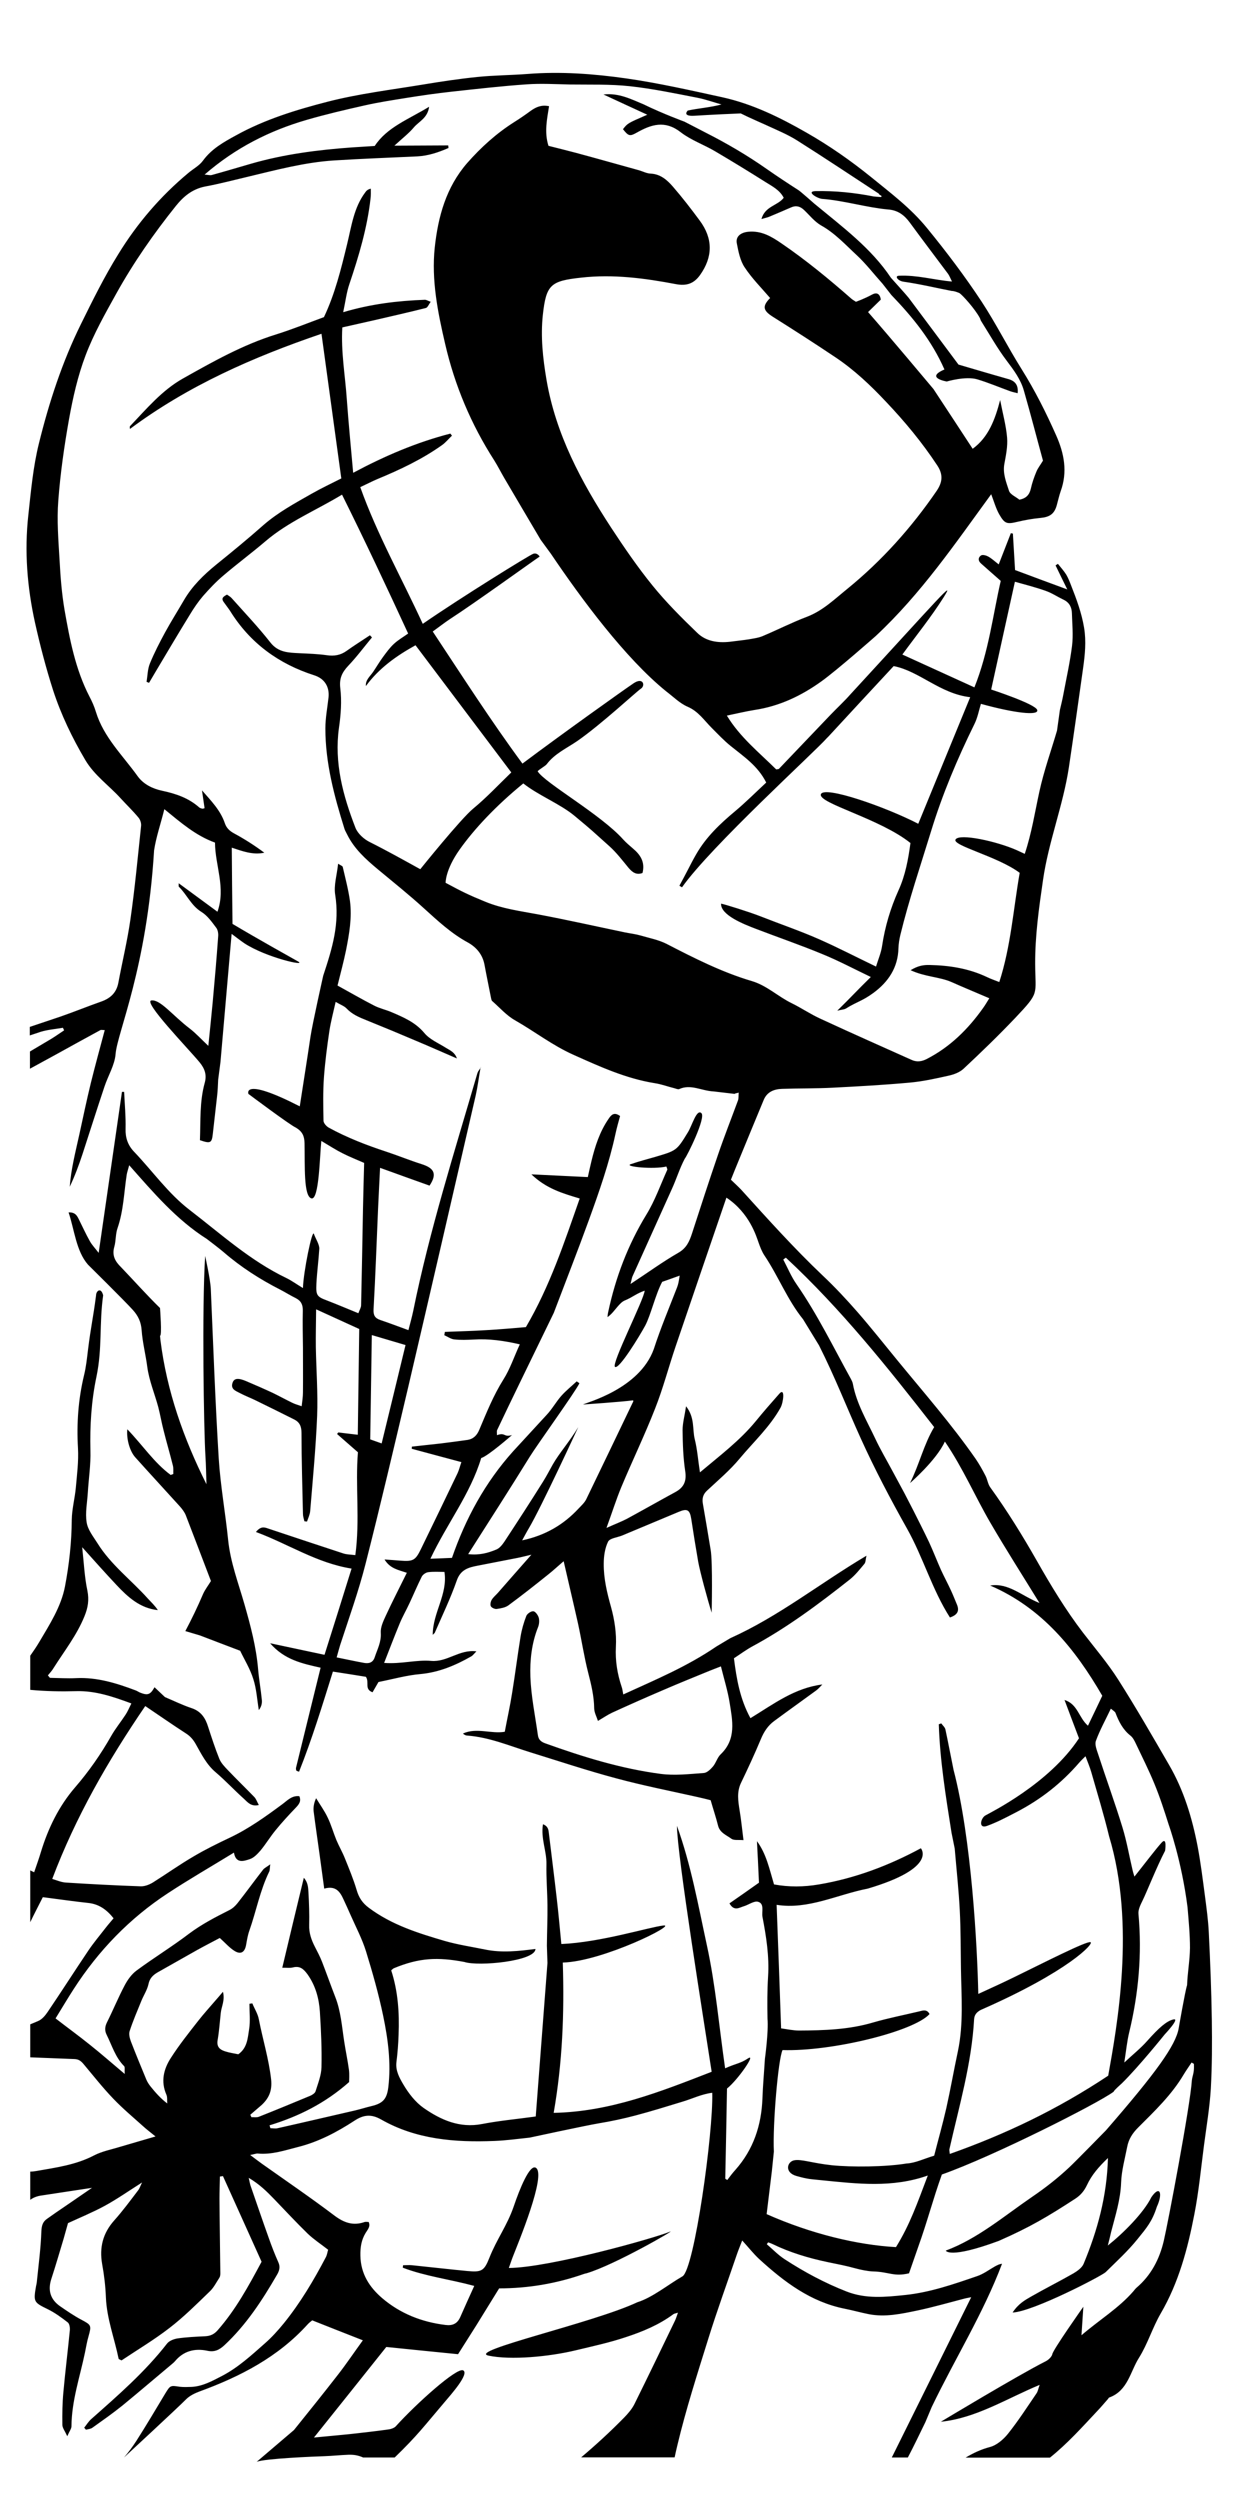 <?xml version="1.0" encoding="utf-8"?>
<!-- Generator: Adobe Illustrator 22.1.0, SVG Export Plug-In . SVG Version: 6.00 Build 0)  -->
<svg version="1.1" id="Layer_1" xmlns="http://www.w3.org/2000/svg" xmlns:xlink="http://www.w3.org/1999/xlink" x="0px" y="0px"
	 viewBox="0 0 864 1728" style="enable-background:new 0 0 864 1728;" xml:space="preserve">
<g>
	<path d="M332.3,737.6c0,0.2-0.1,0.3-0.1,0.5c0.1-0.1,0.2-0.3,0.3-0.4L332.3,737.6z"/>
	<path d="M654.4,263.7c0,0,13.1-3.9,21.1-1.5c7.7,2.3,15.2,5.5,22.7,8.2c1.6,0.6,3.4,0.9,5.2,1.4c0.6-5.7-1.8-8.5-6.5-9.8
		c-11.7-3.3-23.4-6.8-34.4-10c-11.5-15.5-23-30.8-34.4-46.1c-1.1-1.5-12.3-13.9-12.3-13.9c-13.6-20.4-33.3-35-52.9-51.2
		c0,0-9.6-8.5-10.9-9.3c-7.5-4.8-14.9-9.7-22.2-14.8c-13.4-9.4-27.6-17.7-42.2-25.1c-4.5-2.3-9.1-4.7-14.5-7.5c0,0-14.8-5.4-28.3-12
		c-8.5-3.5-17-8-27.7-6.8c10.4,4.8,20,9.3,30.3,14c-13.6,5.9-13.6,5.9-16.8,10c3.7,4.7,4.7,5.1,9.3,2.5c10.2-5.8,19.7-8.9,30.6-0.4
		c7.1,5.5,16.1,8.6,24,13.3c11.7,6.9,23.3,14,34.7,21.2c4.6,2.9,9.7,5.4,12.5,10.8c-4.1,5.5-12.9,5.7-15.4,14.7
		c2.7-0.8,4.4-1.1,5.9-1.8c4.8-2,9.7-4.1,14.5-6.2c3.5-1.6,6.4-0.8,9.1,1.8c3.8,3.6,7.2,8,11.7,10.6c9.7,5.4,17,13.5,24.9,20.8
		c6.2,5.8,11.4,12.6,17.6,19.5l6.1,7.8c14.9,15.5,27.9,31.5,36.7,51.5C639.1,261.2,654.4,263.7,654.4,263.7z M290.5,600.8
		c-11.6-6.4-23.2-12.9-35-18.8c-4-2-8.2-5.8-9.8-9.8c-8.6-22.2-14.8-44.9-11.4-69.2c1.3-9,2-18.4,0.9-27.4
		c-0.8-6.8,1.3-10.9,5.5-15.4c5.9-6.2,11-13.1,16.4-19.6c-0.5-0.5-0.9-1-1.4-1.5c-5.4,3.6-11,7.1-16.3,10.9
		c-4.1,2.9-8.4,3.6-13.4,2.9c-6.3-0.9-12.6-1.1-19-1.4c-7.5-0.4-14.6-0.4-20.1-7.4c-8.4-10.7-17.8-20.6-26.8-30.7
		c-0.9-1-2.2-1.7-3.2-2.4c-2.2,1.2-4.3,2.3-2.3,5.1c1.4,2,3,4,4.4,6.1c13.8,22.3,33.6,36.7,58.3,44.6c6.9,2.2,10.5,7.8,9.8,15.1
		c-0.8,7.2-2.2,14.4-2.2,21.6c0,23.9,6.1,46.7,13.2,69.4c0.4,1.3,1.2,2.5,1.8,3.8c4.9,10,12.9,17.2,21.3,24.2
		c10.7,8.9,21.6,17.6,31.9,27c9.5,8.6,18.8,17.3,30.2,23.5c6,3.3,10.3,8.4,11.6,15.5c1.4,7.6,3,15.2,4.5,22.9
		c0.2,0.8,0.3,1.8,0.9,2.2c5.2,4.6,9.9,10,15.8,13.3c13.5,7.7,25.8,17.3,40.1,23.7c18.3,8.2,36.4,16.5,56.4,19.7
		c4.6,0.7,9.1,2.4,13.6,3.5c1.1,0.3,2.4,0.9,3.2,0.6c8.1-3.7,15.4,1.2,23.9,1.6l14.5,1.7c0.4-0.5,1.4-0.4,2.8-0.9
		c-0.2,2.4,0,4-0.5,5.4c-4.6,12.5-9.5,24.9-13.8,37.5c-6.2,18.1-12.1,36.3-18,54.5c-1.8,5.5-3.8,10.1-9.4,13.3
		c-10.8,6.2-20.9,13.6-33.1,21.6c0.8-3,0.9-4.1,1.3-5.1c9.1-20.3,18.3-40.5,27.4-60.8c3.1-6.8,5.3-14.1,8.8-20.7
		c1.5-1.6,14.8-28.4,11.5-31.5c-3.3-3.1-6.4,8.5-9.3,13.2c-7.8,12.8-7.9,12.7-22.8,17.1c-5.6,1.6-11.3,3.1-16.8,5
		c-4.8,1.7,15.8,3.7,24.7,1.6c0.4,1.2,0.8,1.9,0.6,2.3c-4.7,10.4-8.5,21.3-14.4,30.9c-12.8,21-21.3,43.4-26.4,67.3
		c-0.3,1.2-0.4,2.4-0.5,3.6c3.1-2.2,4.9-4.9,7-7.3c1.4-1.6,3-3.4,4.9-4.2c5.6-2.3,7.6-4.6,13.8-6.8c-0.5,6.3-23.3,50.8-20.5,52.7
		c2.8,1.9,16.9-21.2,20.9-28.6c3.8-7.2,7.1-21.6,11.7-30.2c0,0,5.3-1.8,12.1-4.3c-0.7,4.3-0.9,5.7-1.8,8.1
		c-5.5,14.2-11.4,28.2-16.1,42.7c-10,27.7-46.7,36.9-48.9,38.3c0,0,26.5-1.8,34.6-2.9c0.1,0.3,0.2,0.6,0.1,0.8
		c-10.8,22.5-21.6,45.1-32.5,67.6c-1.2,2.4-3.4,4.4-5.3,6.4c-10.4,11.2-23,18.6-39,22c1.7-3.1,3.1-5.8,4.6-8.3
		c8.5-14.3,34.2-70,34.2-70c-5.7,9.6-13.1,17.9-17.6,25.8c-2.6,4.6-4,7.5-6.8,12c-8.7,13.9-17.6,27.6-26.6,41.3
		c-1.5,2.2-3.4,4.7-5.8,5.6c-5.6,2.3-11.5,4-19.3,3.1c14.7-23.1,28.8-45,42.5-67.2c4.9-8,31.6-45,34.4-50.9
		c-0.6-0.4-1.2-0.9-1.9-1.3c-3.5,3.3-7.4,6.4-10.6,10c-3.7,4.2-6.4,9.2-10.2,13.2l-23.1,25.1c-19.4,21.6-32.9,46.5-42.3,73.7
		c-4.9,0.2-9,0.4-14.9,0.6c11.5-24.4,27.6-44.7,35.1-69.6c4.8-1.4,21.3-15.9,21.3-15.9c-5.9,1.8-4.4-2.1-10.4,0.1
		c0-2-0.2-2.9,0.1-3.5c5.1-10.8,10.3-21.6,15.5-32.3c7.9-16.3,15.8-32.5,23.7-48.8c0.1-0.2,0.2-0.5,0.3-0.8
		c8-21.1,16.2-42,23.9-63.2c7.1-19.6,14-39.2,18.4-59.6c0.9-4.2,2.1-8.4,3.2-12.4c-4.2-3.1-6.2-0.7-8,2c-6.1,8.9-9.3,18.9-11.8,29.2
		c-0.9,3.7-1.7,7.4-2.5,11c-12.9-0.6-25-1.2-39-1.9c10.4,10,21.8,13.2,33.4,16.7c-10.7,30.5-20.6,60.6-37.2,88.9
		c-8.7,0.7-18.1,1.6-27.5,2.1c-9.5,0.6-19,0.8-28.5,1.2c-0.1,0.8-0.3,1.6-0.4,2.3c2.3,1,4.6,2.7,6.9,2.9c4.4,0.5,8.9,0.3,13.3,0.1
		c10.7-0.7,21,0.8,32,3.3c-3.9,8.4-6.7,17-11.4,24.4c-6.9,11-11.6,22.8-16.6,34.6c-1.6,3.9-4.1,6.5-8.4,7.1
		c-6,0.8-12.1,1.7-18.1,2.4c-6.7,0.8-13.4,1.4-20.1,2.2c0,0.5-0.1,1-0.1,1.5c11.3,3,22.5,6.1,34.3,9.2c-1,2.9-1.6,5.4-2.6,7.6
		c-8.4,17.6-16.9,35.1-25.4,52.6c-3.8,7.8-5.4,8.6-14.4,7.9c-3.4-0.3-6.7-0.5-10.7-0.8c3.8,6.4,9.8,7.3,15.4,9.2
		c-5.1,10.4-10.1,20-14.6,29.8c-1.7,3.7-3.7,7.9-3.4,11.8c0.4,6.3-2.4,11.3-4.2,16.8c-1.2,3.7-4,4.5-7.3,3.9
		c-6.2-1.1-12.4-2.5-19-3.8c0.9-3.2,1.6-5.9,2.4-8.5c6.2-19,12.8-37.4,17.6-56.3c10.3-40.5,19.8-81.2,29.4-121.8
		c15.7-67.2,31.2-134.5,46.7-201.8c1.4-6.3,2.2-12.7,3.3-19c-0.8,1.2-1.7,2.3-2.1,3.5c-15.9,54.6-33.1,108.7-44.4,164.5
		c-0.9,4.3-2.1,8.5-3.3,13.2c-6.9-2.5-13.1-4.9-19.4-7c-3.8-1.3-4.9-3.3-4.7-7.4c1.3-23,2.1-46.1,3.1-69.1
		c0.4-9.1,0.9-18.2,1.4-28.7c12.2,4.4,23.2,8.4,34.2,12.3c5.9-8.8,2.3-12.4-5.6-14.9c-8.2-2.6-16.2-5.9-24.4-8.6
		c-13.7-4.5-27.1-9.7-39.7-16.6c-1.6-0.9-3.6-3.1-3.6-4.8c-0.2-10-0.4-20,0.3-29.9c0.8-10.8,2.2-21.6,3.8-32.3
		c1-6.4,2.7-12.8,4.3-19.9c3.4,2,5.9,2.8,7.6,4.6c3.8,4,8.5,6,13.5,8c11.9,4.8,23.7,9.7,35.4,14.7c9.1,3.8,18.2,7.9,27.3,11.8
		c-1.3-4.1-4.5-5.5-7.5-7.3c-5.2-3.3-11.3-5.8-15-10.3c-6.3-7.5-14.5-10.9-22.9-14.5c-3.8-1.6-8-2.5-11.7-4.4
		c-8.6-4.4-17-9.3-25.4-13.9c2.2-8.9,4.3-16.7,5.9-24.5c2.2-11.2,4.2-22.5,2.7-33.9c-1.1-7.9-3.2-15.8-5-23.6
		c-0.2-0.7-1.5-1.1-3.2-2.2c-0.8,7.8-3.1,14.9-2,21.5c3.1,20-1.9,36.6-8.3,55.9c0,0-7.5,33.4-8.8,42.2c-2.3,15.6-4.8,31.2-7.4,48.1
		c-40.1-20.5-35.5-8.6-35.5-8.6s29.1,21.8,32.8,23.3c4.5,2.7,5.9,5.8,6,10.8c0.3,15.6-0.7,36.5,4.7,38.1c5.4,1.6,5.8-29.5,6.9-39.7
		c5.7,3.4,10,6.2,14.6,8.5c4.9,2.5,10,4.5,15,6.7c-0.3,11.2-0.6,21.4-0.8,31.7c-0.4,22.2-0.8,44.4-1.3,66.6c0,1.7-1.1,3.4-1.9,5.6
		c-7.6-3.1-14.4-6-21.4-8.7c-7.2-2.7-8-3.5-7.6-11.7c0.4-8,1.5-16,2-24.1c0.2-3-2.8-7.5-3.7-10.3c-1.2-3.8-7.3,26.5-7.6,37.4
		c-4.8-2.9-7.9-5.2-11.4-6.9c-24.9-11.9-45.2-30.4-66.8-47c-14.9-11.4-25.7-26.9-38.6-40.4c-4.2-4.4-6-9.6-5.8-15.8
		c0.2-8.5-0.6-17-1-25.5c-0.5,0-1,0-1.5,0c-5.3,36.7-10.6,73.4-16.1,111.3c-2.4-3.2-4.7-5.5-6.2-8.3c-2.7-4.8-5-9.9-7.5-14.9
		c-1.2-2.4-2.4-5-7.1-4.8c4,11.8,5.2,26.7,13.4,36.1c0,0,25.7,25.4,31,31.3c3.7,4.1,5.7,8.3,6.1,14c0.6,8.5,2.8,16.9,3.9,25.4
		c1.3,9.6,5.1,18.5,7.6,27.8c1.4,5.4,2.3,10.9,3.7,16.2c2,8.1,4.4,16.1,6.4,24.2c0.5,1.8,0.2,3.9,0.3,5.8c-0.6,0.2-1.2,0.5-1.8,0.7
		c-11.5-8.5-19.4-20.6-30-31.6c-0.7,6.7,1.7,15.2,5.5,19.4c10.2,11.4,20.6,22.6,30.8,33.9c1.6,1.8,3.2,3.9,4.1,6.1
		c5.9,15.2,11.6,30.4,17.4,45.5c-1.8,3-4.1,5.9-5.5,9.1c-3.7,8.7-7.8,17.2-12.2,25.5l10.1,3c9.6,3.7,18.6,7.1,27.8,10.6
		c2.9,6.1,6.9,12.5,9.1,19.6c2.2,6.8,2.6,14.2,3.8,21.4c1.8-2.3,2.3-4.7,2.1-6.9c-0.7-7.2-2-14.3-2.6-21.4
		c-1.3-15.3-5.2-30-9.4-44.7s-9.7-29-11.3-44.5c-1.9-18.8-5.3-37.4-6.5-56.2c-2.4-39.1-3.8-78.3-5.5-117.5
		c-0.3-6.6-3.9-22.7-3.9-22.7c-2.3,36.1-0.9,121.2,0.2,138.3c0.4,6.4,0.5,12.9,0.7,19.5c-15.8-31.6-27.4-64.3-31.8-99.6
		c-0.1-1-0.2-2-0.3-3c1.5,0.3,0-19.2,0-19.2c-9.3-9.1-18-18.9-27-28.3c-4-3.9-6.3-8-4.6-14c1.2-4.2,0.8-9,2.3-13.1
		c4.1-12,4.4-24.5,6.3-36.9c0.3-1.7,0.9-3.3,1.7-6.4c16.9,19.1,32.6,37.6,53.7,51c0,0,9.1,6.9,11.6,9.1c11.9,10.3,25,18.7,38.9,25.8
		c3.7,1.9,7.3,4.2,11,6c3.7,1.9,4.9,4.7,4.8,8.7c-0.2,8.6,0,17.1,0.1,25.7c0,10.3,0.1,20.6,0,30.8c0,3-0.5,6-0.9,9.5
		c-2.4-0.9-4.5-1.4-6.5-2.4c-4.5-2.2-8.9-4.6-13.4-6.8c-6-2.8-12.2-5.5-18.3-8.1c-5.6-2.4-8.4-2.1-9.5,0.9c-1.7,4.6,2.2,5.8,5,7.3
		c3.4,1.8,7.1,3.2,10.6,4.9c9,4.4,18,8.8,26.9,13.3c3.8,1.9,5.1,4.8,5.1,9.4c0,18.6,0.6,37.3,1,55.9c0,1.7,0.6,3.4,1,5.1
		c0.6,0.1,1.2,0.1,1.8,0.2c0.8-2.4,2-4.8,2.2-7.3c1.8-21.9,3.9-43.8,4.8-65.7c0.6-15.8-0.6-31.7-0.9-47.5
		c-0.1-8.2,0.1-16.3,0.2-26.2c10.9,5,20.2,9.2,29.8,13.6c-0.3,24.5-0.7,48.6-1,73.1c-5-0.6-9.3-1.1-13.5-1.6
		c-0.3,0.4-0.6,0.7-0.8,1.1c4.6,4,9.2,8.1,14.4,12.6c-1.9,23,1.5,46.8-1.8,71.1c-3.3-0.4-5.8-0.4-8.1-1.1
		c-17.4-5.7-34.8-11.5-52.2-17.3c-2.6-0.9-5.1-1.7-8.4,2.4c22.6,8.4,42.1,21.5,66.1,25.3c-6.3,20.2-12.3,39.5-18.7,59.6
		c-12.5-2.7-24.2-5.1-37.6-8c9.9,11.5,22.4,14.1,34.9,16.9c-5.9,23.8-11.4,46.5-17,69.2c-0.1,0.5,0,1.1,0.1,1.6
		c0,0.2,0.3,0.4,0.5,0.6c0.2,0.1,0.5,0.2,1.5,0.5c9-22.6,16.1-45.9,23.4-69.2c8.5,1.3,16,2.5,22.8,3.6c2.6,3.8-1.3,8.5,4.6,10.7
		c1.5-2.6,3.1-5.3,4.1-7.1c10.1-2,19.6-4.7,29.1-5.5c12.8-1.2,24.1-6,35-12.2c1.2-0.7,2-1.9,3.6-3.5c-11.9-1.5-20.1,7.6-31.3,6.6
		c-10.2-0.9-20.7,2.3-32.5,1.4c3.8-9.7,7.1-18.4,10.7-27.1c2-4.9,4.7-9.5,6.9-14.3c2.8-6,5.4-12.2,8.4-18.2c0.7-1.4,2.8-2.9,4.4-3.1
		c3.7-0.5,7.6-0.2,11.3-0.2c2.4,15.5-8.1,28.1-8.1,43.5c1-1,1.3-1.2,1.4-1.4c5.2-12,10.9-23.8,15.2-36.1c2.6-7.6,8.1-9.1,14.4-10.3
		c9.2-1.8,18.5-3.6,27.7-5.4c2.6-0.5,5.1-1.2,9.5-2.2c-8.6,9.7-15.8,18-23.1,26.3c-1.5,1.7-3.3,3.1-4.4,5c-0.7,1.2-1.1,3.4-0.5,4.4
		c0.7,1.1,2.8,2,4.1,1.8c2.7-0.4,5.8-0.9,7.9-2.4c9.4-6.9,18.5-14.1,27.6-21.4c3.3-2.6,6.5-5.6,10.7-9.2c3.5,15.4,6.8,29.1,9.9,43
		c2.5,11.4,4.2,23,7.1,34.3c2.1,8.1,4,16.1,4.1,24.5c0.1,3,1.8,6,2.6,8.6c3.9-2.3,6.8-4.3,9.8-5.7c11.6-5.3,23.3-10.5,35-15.5
		c10.6-4.6,21.3-8.9,32-13.3c2.7-1.1,5.4-2.1,8.2-3.2c2.2,8.9,4.7,16.9,6,25c2,12.5,4.8,25.3-6.2,35.8c-2.3,2.2-3.2,5.9-5.3,8.4
		c-1.7,2-4.2,4.4-6.4,4.5c-9.9,0.7-20.1,1.9-29.8,0.6c-27.4-3.6-53.8-11.8-79.7-21.1c-3.1-1.1-4.7-2.7-5.1-5.6
		c-1.9-13.5-4.7-26.9-5.2-40.4c-0.4-11.5,0.9-23.3,5.3-34.3c0.8-2,1-4.5,0.5-6.5c-0.5-1.8-2.3-4.3-3.7-4.5c-1.6-0.2-4.3,1.7-4.9,3.2
		c-1.8,4.6-3.2,9.5-4,14.4c-2.1,12.9-3.7,25.8-5.8,38.7c-1.4,9-3.4,17.9-5.1,27c-9.5,1.6-19.4-3.1-28.9,1.2c0.9,0.9,1.8,1.3,2.7,1.4
		c15.5,1.1,29.6,7.2,44.2,11.7c19.7,6.1,39.2,12.6,59.1,17.9c18.5,5,37.4,8.7,56.1,12.9c3.2,0.7,6.4,1.5,9.1,2.2
		c1.8,6.3,3.7,11.9,5.1,17.5c1.2,5,5.8,6.6,9.2,9.1c1.7,1.3,4.9,0.7,8.4,1c-1-7.7-1.6-14.2-2.7-20.7c-1-6.3-2-12.5,0.9-18.7
		c4.8-10,9.5-20.1,13.8-30.4c2.1-5.1,4.9-9.4,9.3-12.6c9.6-7.1,19.3-14,29-21.1c1.6-1.2,2.8-2.7,4.2-4.1
		c-19.2,2.4-33.8,13.6-49.7,23.3c-7.3-13.4-9.6-27.2-11.4-41.4c4.3-2.8,8.3-5.8,12.7-8.2c24.1-13,45.9-29.3,67.3-46.2
		c3.9-3.1,7-7.1,10.2-10.9c0.9-1.1,0.8-3.2,1.4-5.6c-32.2,19.1-60.5,41.9-94.1,57l-9.7,5.8c-20.2,13.8-42,22.9-64.3,33.1
		c-0.5-2.5-0.6-3.9-1.1-5.2c-3-9-4.5-18-4-27.8c0.5-9.1-0.9-18.5-3.3-27.2c-2.8-10-5.2-19.9-5.1-30.2c0-5.1,0.8-10.7,3-15.2
		c1.2-2.4,6.3-2.9,9.6-4.2c13.1-5.5,26.1-10.9,39.2-16.4c5.9-2.5,7.7-1.5,8.7,4.9c1.5,9.9,3.1,19.8,4.8,29.6
		c1.3,7.1,6.3,25.6,9.3,35.2c0,0,0.8-35-0.7-43.5c-1.8-10.7-3.5-21.3-5.4-32c-0.6-3.6,0.2-6.4,2.9-8.9c7.7-7.2,15.9-14.1,22.6-22.2
		c9.6-11.5,20.8-21.8,28.2-35.1c2-3.6,3.3-14.3-0.8-9.7c-5.5,6.2-11,12.5-16.3,19c-11,13.4-24.7,23.7-38.6,35.4
		c-1.3-8.4-1.8-15.8-3.6-23c-1.7-6.9,0.2-14.8-6-22.7c-1,6.8-2.4,11.6-2.4,16.5c0.1,9.4,0.4,18.9,1.8,28.2
		c1.1,6.9-0.8,11.3-6.6,14.5c-11.2,6.1-22.3,12.4-33.5,18.5c-4,2.1-8.3,3.7-14.3,6.4c3.9-10.7,6.7-19.6,10.2-28.1
		c7.6-18.2,16.2-36,23.4-54.4c5.5-13.9,9.3-28.5,14.1-42.7c11.6-34.2,23.3-68.3,35.2-103.1c16.1,10.7,20.7,26.9,22.2,31
		c1.1,3.1,2.3,6.3,4.1,9c9.6,14.3,15.8,30.6,26.7,44.1l11,18c11.1,22,19.4,43.5,28.9,64.4c9.6,21.2,20.5,41.9,31.9,62.2
		c11.2,19.9,17.4,42.3,29.7,61.5c5.3-1.8,6.6-4.6,4.9-8.8c-1.4-3.3-2.7-6.7-4.2-9.9c-2.2-4.8-4.7-9.4-6.9-14.2
		c-2.8-6.3-5.3-12.8-8.2-19.1c-3.8-8-7.8-15.8-10.8-21.8l-6.3-12.2c-3.2-6-5.7-10.6-8.2-15.2c-4-7.5-8.4-14.9-12-22.6
		c-5.8-12.3-12.9-24.1-15.4-37.7c-0.2-1.1-0.7-2.1-1.2-3.1c-12.2-22.1-23.3-44.9-37.7-65.7c-3.7-5.3-6.2-11.4-9.2-17.1
		c0.6-0.5,1.2-0.9,1.8-1.3c38.1,35.4,70.4,75.9,102.5,117.1c-7.2,12-10.2,25.7-16.7,38.7c0,0,18.2-15.7,24.1-28.7
		c12.6,18.5,20.9,38,31.5,56.2c10.6,18.2,21.9,35.9,33.9,55.4c-12.5-5-21.4-14.1-34.1-12.1c35.9,15.5,58.7,43.8,77.5,76.2
		c-3.3,7-6.5,13.6-9.9,20.7c-6.4-5.5-7-14.9-16.2-17.8c3.6,9.7,6.9,18.3,10,26.5c-20.7,31.6-61.8,51.6-64.8,53.4
		c-3.1,1.8-5,9.5,1.4,7.1c6.4-2.4,10.6-4.5,20.2-9.5c16.9-8.8,31-19.9,43.3-34.1c1.2-1.4,2.5-2.6,4.4-4.5c1.6,4.3,3,7.5,4,11
		c4.2,14.7,8.7,29.4,12.3,44.3c18.5,61.2,5.4,131.9-0.6,165.5c-35.2,23.4-71.1,40.5-109.5,54.1c-0.2-2.1-0.4-2.6-0.3-3.1
		c6.7-29.8,15.4-59.2,17.1-90c0.2-3.1,1.8-4.9,4.5-6.4c60.9-26.7,78.9-46.3,75.9-46.9c-3-0.7-31.6,13.9-52.5,24.1
		c-8.3,4.1-16.8,7.9-25,11.7c-0.7-33-4.7-107.5-17.1-154.9c-1.9-9.2-3.6-18.5-5.6-27.8c-0.3-1.6-1.9-2.9-2.9-4.3
		c-0.6,0.2-1.1,0.4-1.7,0.6c0.8,25,4.8,49.7,8.8,75l2.2,10.9c1.3,15.2,2.8,29,3.5,42.8c0.7,13.3,0.6,26.7,0.8,40
		c0.3,19.1,1.9,38.3-2.1,57.3c-2.8,13.1-5.1,26.3-8,39.3c-2.6,11.4-5.8,22.6-8.4,32.9c-7.1,2.1-13,5.1-19.1,5.4
		c-14.5,2.4-38,2.6-51.7,1.2c-13.8-1.5-21.1-4.4-26-3.4s-6.8,8.4,1.5,10.8c8.5,2.4,9.5,2.1,17.8,3c24.2,2.4,48.6,5.4,73.1-3.3
		c-7.4,19.5-12.4,34-22,49.5c-26.7-1.5-58.5-9.1-89.4-22.8c1.2-9.7,2.4-19.7,3.6-29.6l1.4-13.6c-0.9-18.5,3-64.1,6-70.2
		c33.8,1.1,90.7-12.8,101.6-24.9c-1.8-3.5-4.6-2.5-7.3-1.8c-10.5,2.5-21.2,4.6-31.6,7.6c-16.8,5-34,5.5-51.2,5.6
		c-4.3,0-8.7-1-12.5-1.5c-1-28.9-2-56.8-3.1-85.4c21.8,3.5,41.9-7.1,63-11.2c48.6-14.4,36.7-27.9,36.7-27.9
		c-22.2,12-45.5,20.8-70.4,25c-10.4,1.8-20.9,1.9-31.1,0c-3.2-10.7-5.3-21.1-11.8-29.9c0.5,9.6,1,19.2,1.4,28.7
		c-6.9,4.9-13.6,9.6-20.4,14.3c3.2,5.7,6.8,2.9,9.9,2c3.4-1,7.1-3.9,9.9-3.1c4.5,1.3,2.4,6.7,3,10.3c2.6,13.6,4.8,27.3,3.9,41.4
		c-0.6,9.7-0.6,19.4-0.4,29.1c0.8,8.9-1.8,27.8-1.8,27.8c-0.6,9.8-1.4,18.5-1.7,27.3c-0.7,18.6-6.2,35.3-18.7,49.4
		c-2,2.2-3.8,4.6-5.6,7c-0.5-0.3-1-0.6-1.4-0.9c0.4-21.2,0.9-42.4,1.2-62.3c7.8-6.3,20.3-24.6,14.6-20.9c-5.6,3.7-7.8,3.3-15.9,6.9
		c-4.2-29.1-6.6-57.5-12.6-85c-6-27.7-11-55.8-20.7-82.6c0.1,20.2,19,137.4,24,170c-35.5,13.8-70.1,27.6-109.2,28.4
		c6.1-34.9,7.4-68.9,6.3-103.9c27.6-0.7,79.7-26.8,69.5-25.6c-10.2,1.2-43.2,11.6-70.5,12.8c-1.1-11.3-2-21.5-3.2-31.7
		c-1.7-14.9-3.6-29.8-5.4-44.7c-0.3-2.3-0.3-4.9-4.1-6.4c-1.6,9.9,2.6,18.6,2.4,27.6c-0.2,9.4,0.6,18.9,0.7,28.3
		c0.1,9.1-0.3,18.2-0.4,28.1l0.4,11.9c-2.7,35.8-5.4,70.6-8.1,106.1c-13,1.8-25.2,2.9-37.1,5.2c-15.5,3-28.5-2.8-40.4-11.1
		c-5.7-4-10.4-10.1-14-16.2c-2.6-4.4-5.5-9.5-4.8-15.4c0.8-6.3,1.3-12.7,1.5-19.1c0.6-15.1-0.4-30-5.1-44.4c0.6-0.5,1.2-1.2,1.9-1.5
		c17.4-7.2,30.1-7.8,48.7-4.3c9.6,3.2,49.1-0.5,49.1-9c-11.6,1.5-23.2,2.8-34.8,0.4c-9.3-1.9-18.7-3.3-27.8-5.9
		c-18.4-5.4-36.7-11.1-52.5-22.9c-4.6-3.4-7-7.2-8.5-12.4c-2.2-7.4-5.2-14.6-8.1-21.8c-1.7-4.3-4.1-8.4-5.9-12.7
		c-2.1-5.1-3.6-10.6-6-15.5c-2.2-4.7-5.3-8.9-8-13.4c-1.6,3.4-2,6.4-1.7,9.2c1.3,10.2,2.8,20.3,4.2,30.5c1,7.4,2,14.7,3.1,22.8
		c8.1-2.3,11,2.3,13.4,7.6c1.6,3.5,3.3,7.1,4.8,10.6c3.7,8.4,8,16.5,10.7,25.2c4.5,14.6,8.7,29.4,11.8,44.3
		c3.4,16.3,5.6,32.8,3.6,49.6c-1,8-3.6,11.1-11.6,13c-3.8,0.9-7.5,2.1-11.3,3c-17.9,4.1-35.7,8.3-53.6,12.3c-1.6,0.4-3.3,0-5,0
		c-0.2-0.7-0.4-1.4-0.6-2c20-6.1,38.4-15.2,55-29.9c0-1.8,0.3-5.2-0.1-8.4c-0.9-6.6-2.3-13.1-3.3-19.7c-1.6-10.4-2.3-20.9-6.2-30.8
		c-3.1-8-6-16.2-9.1-24.2c-1.4-3.6-3.2-7-5-10.5c-2.4-4.7-4.1-9.5-3.9-15c0.2-7.5-0.1-15-0.5-22.5c-0.2-3.3-0.3-6.9-3.2-10.1
		c-5.1,21-9.9,41.2-14.9,62.2c3-0.1,5.2,0.3,7.2-0.2c5-1.3,7.5,1,10.3,4.8c5.5,7.8,7.9,16.6,8.5,25.8c0.8,12.8,1.4,25.6,1.1,38.3
		c-0.1,5.6-2.4,11.2-4.1,16.7c-0.4,1.3-2.3,2.5-3.7,3.1c-11.8,4.9-23.6,9.8-35.5,14.5c-1.5,0.6-3.4,0.2-5.1,0.3
		c-0.3-0.6-0.5-1.1-0.8-1.7c2.6-2.3,5.3-4.5,7.9-6.8c5-4.7,7.3-9.8,6.5-17.6c-1.6-14.2-5.8-27.7-8.5-41.6c-0.7-3.8-3-7.3-4.5-11
		c-0.7,0.1-1.3,0.2-2,0.3c0,5.8,0.7,11.8-0.2,17.5c-1,6.1-1.2,13-7.5,17.4c-2.8-0.6-5.8-1-8.7-1.9c-3.7-1.1-6.4-2.9-5.6-7.8
		c1.1-6.3,1.5-12.6,2.2-19c0.5-4.4,3-8.7,1.5-14.5c-2.1,2.5-3.5,4.1-4.9,5.7c-4.1,4.8-8.4,9.5-12.3,14.5
		c-6.5,8.3-13.1,16.6-18.8,25.5c-5,7.7-7.1,16.3-3.1,25.4c0.8,1.8,0.4,4.1,0.6,6.1c-4.7-3.6-8.2-7.6-11.5-11.7
		c-1.2-1.5-2.3-3.2-3-4.9c-3.6-8.7-7.2-17.4-10.6-26.2c-0.8-2.2-1.6-5.1-0.9-7.2c2.3-7.1,5.3-14,8.1-20.9c1.6-3.9,4-7.5,4.9-11.5
		c0.8-4.1,3.1-6.3,6.3-8.2c9.2-5.2,18.4-10.4,27.6-15.6c5.2-2.9,10.6-5.6,15.4-8.2c3.8,3.4,6.6,6.7,10.1,8.9c4.4,2.8,7.2,1,8.1-4.1
		c0.6-3.3,1.1-6.6,2.2-9.7c4.8-13.6,7.4-27.9,13.8-41c0.5-1,0.3-2.4,0.7-5c-2.4,1.8-4,2.5-4.9,3.6c-6,7.7-11.7,15.6-17.7,23.2
		c-1.5,1.9-3.4,3.7-5.6,4.8c-9.7,4.9-19.2,9.8-28,16.4c-11.7,8.9-24.3,16.6-36.2,25.4c-3.4,2.5-6.2,6.4-8.2,10.2
		c-4.4,8.3-8,17.1-12.2,25.5c-1.5,3-1.8,5.7-0.3,8.7c3.7,7.4,6,15.6,12.1,21.7c0.7,0.7,0.2,2.7,0.4,5.4c-8.8-7.4-16.3-14-24.1-20.2
		c-7.7-6.2-15.7-12-23.7-18.2c4.5-7.3,8.4-13.9,12.6-20.4c17.1-26.5,38.6-48.8,65-66.1c14.6-9.6,29.7-18.3,45.7-28.1
		c1.3,7.7,6.6,6,11,4.5c2.8-0.9,5.3-3.6,7.4-6c3.7-4.5,6.7-9.5,10.4-14c4.4-5.4,9.1-10.5,13.9-15.5c2.2-2.3,4-4.5,2.5-8
		c-5.2-0.6-8.3,3-11.7,5.5c-11.6,8.6-23.3,17-36.4,23.2c-8.5,4-17,8.2-25.1,13c-9.6,5.6-18.7,12.1-28.1,18c-2.5,1.5-5.6,2.7-8.4,2.6
		c-17.2-0.6-34.5-1.5-51.7-2.6c-3.2-0.2-6.3-1.6-9.4-2.5c16.2-42.9,38.5-81.7,64.3-119.5c9.5,6.4,18.8,12.9,28.4,19.1
		c2.9,1.9,4.8,4.2,6.5,7.2c3.9,6.9,7.4,14.1,13.8,19.5c6.8,5.8,12.8,12.3,19.5,18.3c2.5,2.3,4.9,5.6,10.3,4.3
		c-1.2-2.1-1.8-4.2-3.2-5.6c-6-6.2-12.2-12.2-18.2-18.5c-2.2-2.3-4.7-4.9-5.9-7.8c-2.9-7.2-5.3-14.6-7.7-22
		c-1.9-6.2-4.9-10.9-11.6-13.1c-6-2-11.7-4.8-18.3-7.6l-7.2-6.8c-2.9,5.2-4.7,5.8-10,3.7c-1-0.4-1.9-1.1-3-1.5
		c-13.2-5-26.7-9.2-41.2-8.5c-6,0.3-12.1-0.1-18.1-0.2c-0.5-0.6-0.9-1.1-1.4-1.7c1.4-1.7,2.9-3.3,4-5.2c7.4-11.7,16-22.6,21.3-35.7
		c2.4-5.9,3.3-11.2,2-17.7c-2-9.4-2.4-19.2-3.6-30c8.6,9.6,16.1,18,23.8,26.2c7.8,8.3,16.2,16,28.5,17.3c-2-3.1-4.6-5.5-7-8.1
		c-11.5-12.8-25.5-23.3-34.7-38.1c-2.9-4.6-6.7-9.3-7.5-14.4c-1.1-6.7,0.4-13.8,0.8-20.7c0.6-9.7,2.1-19.4,1.8-29
		c-0.4-17.3,0.6-34.1,4.2-51.2c4.1-19.8,1.8-36.1,4.6-56.1c-1.5-5.9-4.9-3-4.9,0c-2.1,16.3-3.6,21.6-5.6,37.9
		c-0.7,5.8-1.3,11.6-2.7,17.3c-4,16.6-5.2,33.4-4.2,50.5c0.5,9.1-0.7,18.3-1.5,27.4c-0.7,7.4-2.7,14.7-2.8,22.1
		c-0.1,15.5-1.8,30.9-4.7,46.1c-2.7,14-10.6,26.2-17.8,38.4c-1.9,3.2-4,6.3-6.2,9.4v23.6c10.7,1,21.3,1.2,32,0.9
		c13-0.3,25,3.7,37.9,8.5c-1.6,3.2-2.6,5.7-4.1,7.9c-3.2,4.9-6.9,9.4-9.8,14.5c-7.2,12.7-15.5,24.6-25,35.6
		c-11.2,13-18.6,28.2-23.6,44.6c-1.3,4.4-2.9,8.8-4.7,14.1c-0.9-0.4-1.8-0.9-2.7-1.3v35.8c2.8-5.8,5.8-11.6,8.7-17.3
		c11,1.4,21.1,2.9,31.4,4c7.5,0.8,12.8,4.7,17.5,10.6c-1.9,2.3-3.7,4.3-5.4,6.5c-4.1,5.3-8.4,10.4-12.1,15.9
		c-9.5,14.1-18.6,28.4-28.1,42.4c-1.7,2.5-3.9,5.1-6.5,6.2c-1.8,0.8-3.6,1.5-5.5,2.3v22.8c10.2,0.4,20.4,0.8,30.6,1.2
		c2.9,0.1,4.5,1.4,6.2,3.4c6.8,8.1,13.3,16.4,20.6,24c6.5,6.8,13.8,12.9,20.8,19.2c2.2,2,4.6,3.8,8.4,6.9
		c-9.5,2.8-16.9,4.9-24.3,7.1c-6.1,1.9-12.6,3.1-18.2,6c-12.6,6.6-26.4,8.4-40,10.8c-1.3,0.2-2.7,0.4-4.1,0.4v19.5
		c2.2-1.6,4.8-2.6,7.8-3c11.4-1.7,22.8-3.5,34.9-5.3c-6.1,4.2-12.2,8.4-18.2,12.5c-4.4,3-8.7,5.9-13,9c-2.8,2-3.6,4.5-3.8,8.4
		c-0.4,11.9-2,23.8-3.2,35.6c-0.1,0.8-0.3,1.6-0.5,2.5c-1.9,10.9-1.5,11.2,8.1,15.9c4.9,2.4,9.4,5.7,13.8,9.1
		c1.2,0.9,1.6,3.5,1.5,5.2c-1.4,14.4-3.2,28.7-4.5,43.1c-0.7,7.5-0.8,15-0.7,22.5c0,2.1,1.7,4.2,3.4,7.9c1.5-3.5,2.9-5.2,2.9-6.9
		c0.1-17.5,5.8-34,9.3-50.8c0.8-3.8,1.4-7.7,2.5-11.4c2.1-7.5,1.9-7.8-4.9-11.4c-5.1-2.7-9.9-6-14.7-9.3c-6.8-4.7-8.7-11.1-6.1-19
		c3-9.2,5.7-18.5,8.5-27.8c0.9-3.2,1.8-6.4,3-10.7c8-3.7,17-7.4,25.5-12c8.4-4.6,16.4-10.2,25.7-16.1c-1.2,2.4-1.7,4.1-2.7,5.4
		c-5.4,7.1-10.7,14.3-16.6,20.9c-7.8,8.8-10.3,18.6-8.3,30.1c1.4,7.6,2.3,15.4,2.6,23.1c0.6,14.6,5.9,28.2,8.8,42.4
		c0.1,0.3,0.9,0.5,2,1.1c10.9-7.3,22.5-14.2,33.1-22.4c9.9-7.6,18.8-16.5,27.8-25.2c2.8-2.6,4.6-6.3,6.7-9.5
		c0.6-0.9,0.7-2.1,0.7-3.1c-0.2-17.2-0.5-34.3-0.6-51.5c0-5.1,0.2-10.2,0.3-15.4c0.7-0.1,1.4-0.2,2.1-0.3
		c8.9,19.8,17.9,39.6,26.7,59.2c-9.1,17-18,33.3-30.4,47.4c-2.5,2.8-5,3.9-8.6,4.1c-6.4,0.3-12.8,0.6-19.1,1.5
		c-2.5,0.4-5.7,1.6-7.2,3.5c-15.3,19.7-34,35.9-52.5,52.3c-1.9,1.7-3.2,3.9-4.8,5.9c0.4,0.5,0.8,0.9,1.2,1.4
		c1.5-0.4,3.3-0.5,4.5-1.4c7-5,14-9.9,20.7-15.3c11.6-9.5,23-19.3,34.5-28.9c0.6-0.5,1.3-1.1,1.8-1.7c5.9-7.1,13.6-9.1,22.3-7.3
		c4.9,1.1,8.2-0.4,11.9-3.8c15.1-14.1,26.1-31,36.3-48.6c1.6-2.7,2.5-5.4,1-8.7c-2.5-5.6-4.7-11.3-6.7-17
		c-4.3-12-8.4-24.1-12.6-36.2c-0.4-1.3-0.6-2.6-1.2-5.2c7.3,4.3,12.5,9.4,17.5,14.6c7.7,8,15.3,16.2,23.3,24
		c4.2,4,9.1,7.2,14.1,11.1c-0.5,1.6-0.7,3.5-1.6,5.2c-8.4,16-17.6,31.5-29,45.6c-4,4.9-8.3,9.7-13.1,13.9
		c-9.4,8.3-18.6,16.8-29.8,22.6c-6.6,3.4-13.2,7.1-20.9,7.5c-2.7,0.1-5.5,0.2-8.2-0.1c-6.5-1-6.5-1-10,4.7c-6.6,11-13.1,22-20,32.8
		c-2.6,4-5.4,7.8-8.5,11.4c0,0,37.4-34.6,43-40.3c2.4-2.4,5.9-4.1,9.1-5.3c28.2-10.3,54.4-23.8,74.9-46.5c1.1-1.2,2.4-2.1,3.1-2.7
		c11.8,4.7,22.8,9,35,13.8c-6.3,8.7-11.4,16.3-17,23.5c-10,12.9-20.3,25.7-30.6,38.5l-25.8,22c5.6-2.3,40.2-3.7,46.8-3.9
		c5.6-0.2,11.1-0.8,16.6-1c3.2-0.1,6.4,0.2,10.2,1.9l0,0h21.8c15.9-15.4,20.2-21.5,34.6-38.4c4.3-5.1,17-19.3,12.8-21.8
		c-4.2-2.5-32.7,23.2-46.6,38.6c-1.3,1.4-3.8,2.1-5.8,2.3c-7.9,1.1-15.9,2-23.9,2.9c-8.3,0.9-16.6,1.6-26.9,2.6
		c17.8-22.2,34.2-42.8,50-62.6c17,1.7,33,3.4,49.6,5l12.6-19.9c5.5-8.9,10.5-17,15.8-25.6c20,0,39.6-3.3,58.7-10
		c0.5-0.2,1.1-0.3,1.6-0.4c19.5-5.7,63.4-31.2,57.8-28.8c-10.7,4.5-83.4,24.9-111.4,25.1c1.1-3,1.9-5.6,2.9-8.1
		c3.2-8.3,23.5-56.8,15.7-61.2c-4.2-2.4-11.1,14.6-15.2,26.7c-4.6,13.4-11.7,22.5-16.9,35.7c-3.6,9.1-5.5,9.9-15.2,9
		c-12.7-1.2-25.4-2.7-38.2-4c-2-0.2-4.1,0-6.2,0c-0.1,0.6-0.1,1.1-0.2,1.7c15.7,6,32.5,8,49.4,12.6c-3.4,7.5-6.6,14.5-9.7,21.6
		c-2,4.5-5.3,6-10.1,5.4c-16.5-2-31.4-7.9-43.9-18.6c-8.7-7.5-14.8-16.7-15-29.4c-0.1-5.9,0.7-10.8,3.6-15.6
		c1.3-2.2,3.6-4.4,2.1-7.6c-1.1,0-2-0.2-2.7,0c-7.9,2.8-14.2,0.6-20.8-4.3c-16.4-12.4-33.4-24-50.2-35.9c-2.4-1.7-4.7-3.5-8.2-6.1
		c2.8-0.5,4.1-1.1,5.3-1c9.6,0.9,18.7-2.2,27.7-4.5c14.1-3.5,27-10.3,39.1-18.2c6.1-4,11.4-4.8,18.3-0.9
		c24.3,13.9,51.2,16,78.4,14.9c8-0.3,15.9-1.4,24.4-2.3c0,0,38.4-8.3,47.9-9.9c8.5-1.4,16.9-3.2,25.2-5.4c11-2.9,21.9-6.3,32.7-9.6
		c6.7-2,13.1-5.2,20.4-6.1c0.8,27.3-12.4,122.2-20.6,126.9c-9.6,5.5-20.8,14.7-31.2,17.9c-30.3,14.3-118.1,33.7-102.8,36.9
		s41.6,0.8,60.3-3.7c11.6-2.8,23.3-5.3,34.6-9.1c11.6-3.8,22.9-8.5,32.9-15.9c0.6-0.4,1.5-0.5,3.1-1c-0.8,2.2-1.3,3.9-2,5.4
		c-9.3,19.3-18.6,38.6-28.1,57.8c-1.7,3.4-4.4,6.5-7,9.2c-9.5,9.7-19.5,18.9-29.8,27.6h64.6c0.6-2.8,1.2-5.6,1.9-8.4
		c5.9-24.8,13.8-49.3,21.4-73.7c6.1-19.6,13.2-39,19.8-58.4c1-2.9,2.2-5.7,3.6-9.4c4.3,4.7,7.7,9.1,11.8,12.9
		c17.2,15.7,35.5,29.6,59.2,34.3c5.5,1.1,10.8,2.6,16.3,3.7c11.5,2.3,22.7-0.2,33.8-2.5c10.9-2.3,21.6-5.4,32.4-8.2
		c1.5-0.4,3-0.6,4.8-1c-18.4,37.1-36.6,74-54.9,110.8h11.1c4.2-8,8.1-16.2,12.1-24.4l4.4-10.5c16.1-33.5,35.6-64.6,48.6-99
		c-2,0.2-3.3,1-4.7,1.7c-4.1,2.3-8,5.3-12.4,6.8c-16.3,5.6-32.6,11.3-50,13.1c-13.6,1.4-26.9,2.8-40.3-2.4
		c-15.1-5.9-29.3-13.5-42.8-22.3c-4.5-2.9-8.3-6.9-12.4-10.4c0.3-0.4,0.6-0.9,0.9-1.3c0.9,0.3,1.9,0.6,2.7,1
		c12.3,6,25.3,9.9,38.7,12.7c6.3,1.3,12.6,2.5,18.7,4.2c3.6,1,8.9,2.1,12.5,2.2c11.1,0.3,14.2,3.8,24.8,1.3l6.3-18.1
		c6.5-18.1,10.1-32.6,16.4-50.2c35.7-12.6,107.8-49.1,118.7-57.2c0.4-1.2,4.8-4.9,5.8-5.9c11.7-11.5,29.6-33.8,29.6-33.8
		s10.8-11.4,6-10.3c-4.8,1.1-10.1,5.8-18.2,14.9c-4.4,5-9.7,9.2-15.8,14.9c1.3-8.3,1.9-14.7,3.4-20.9c6.5-26.9,8.9-54.1,6.4-81.8
		c-0.3-3,1.4-6.3,2.8-9.2c2.7-5.4,9.9-23.6,15.6-34.5c0,0,1.5-9.8-2.3-5.7s-12.2,15.2-18.9,23.6c-0.8-2.6-1.1-3.6-1.3-4.6
		c-2.3-9.7-4-19.7-6.9-29.2c-5.2-17-11.3-33.7-16.8-50.6c-1-3.1-2.6-6.9-1.6-9.5c2.7-7.4,6.6-14.4,10.3-22.2
		c1.8,1.5,2.9,2.1,3.2,2.9c2.3,6,5.1,11.6,10.3,15.7c1.7,1.3,2.8,3.5,3.7,5.4c4.4,9.3,9,18.4,12.9,27.9c3.8,9.2,6.9,18.8,9.9,28.3
		c0,0,8.9,24.7,13,57c0.8,9.4,1.7,18.8,1.7,28.2c-0.1,8.6-1.7,17.1-2,25.7c-1.4,4.3-5.8,29.8-5.8,29.8c-2,11.8-15.8,30.9-50.3,70.6
		c0,0-21.2,21.7-25.4,25.6c-7.9,7.4-16.3,14-25.4,20.2c-19.6,13.4-37.7,29-59.9,37.3c0,0,2.2,6,36.6-6.7
		c21.4-9.4,33.6-16.6,53.1-29.3c3.6-2.4,6-5.3,7.9-9.3c3.2-6.9,8.1-12.6,14.5-18.7c-0.7,26.5-7.3,50.2-16.8,73.1
		c-1.1,2.7-4.3,5-7,6.6c-9.6,5.5-19.6,10.5-29.2,16c-4.4,2.5-9,5.1-12.9,11.1c14.1-0.6,61.6-25.3,64.3-27.9
		c7.5-7.4,15.4-14.6,22-22.8c6.4-7.9,10.2-12.3,13.4-22.4c4.2-8.9,2.3-15.5-3.8-6.6c-5.4,10.9-19.4,24.9-30.1,33.4
		c1.1-4.2,1.7-6.8,2.3-9.4c2.9-11.3,6.5-22.3,6.9-34.2c0.3-8.2,2.6-16.4,4.2-24.6c1-5.3,3.6-9.4,7.6-13.4
		c11.4-11.4,23.2-22.6,31.5-36.7c1.7-2.8,3.6-5.5,5.4-8.2c0.5,0.3,1.1,0.6,1.6,0.9c0.1,2,0.1,3.9-0.2,5.7c-0.3,1.9-1,3.8-1.2,5.7
		c-1.1,17.6-16.6,99-19.4,110.9c-3,12.8-8.8,23.9-18.9,32.5c-0.8,0.7-1.5,1.7-2.2,2.5c-10.1,11.6-23.2,19.5-35.8,30.3l1.3-19.7
		c0,0-21.7,30.7-21.5,33c-0.6,1.9-2.8,3.9-4.9,4.9c-18.3,9.2-72.1,41.6-72.1,41.6c24.4-2.5,45.2-15.9,68.3-25.5
		c-1,2.7-1.2,4.5-2.2,5.9c-6.4,9.4-12.6,19-19.7,27.9c-3.2,4-7.9,8-12.6,9.2c-6.1,1.6-11.5,4.2-16.7,7.3h58.3
		c12-9.6,22.3-21.1,32.8-32.3c2.5-2.6,4.8-5.4,7.2-8.1c0.4-0.4,0.6-1.1,1.1-1.2c12.8-4.7,14.4-17.9,20.5-27.5
		c6-9.6,9.3-20.8,15-30.6c12.4-21.3,18.6-44.6,23.2-68.4c3.1-15.8,4.6-31.9,6.7-47.9c1.7-12.9,3.9-25.9,4.7-38.9
		c0.9-16.3,0.9-31.9,0.7-47.4c-0.3-20.3-1.1-40.5-2.1-60.7c-0.4-8.6-1.6-17.1-2.7-25.6c-1.5-11.3-2.9-22.6-5-33.8
		c-3.8-19.8-9.6-39-19.8-56.5c-11.4-19.7-22.8-39.5-35-58.7c-7.3-11.5-16.2-21.9-24.5-32.7c-12-15.7-22.2-32.6-31.9-49.7
		c-9.9-17.4-20.4-34.4-32.1-50.6c-1.7-2.3-2-5.6-3.4-8.2c-2-3.9-4.2-7.8-6.7-11.5c-16.7-24-36-46-54.5-68.6
		c-9-11-17.8-22.1-27.1-32.8c-7.7-8.8-15.7-17.4-24.2-25.4c-19.8-18.8-38-39.1-56.3-59.3c-2.1-2.2-4.4-4.3-7.1-6.9
		c1.6-4,3.3-8.3,5.1-12.6c5.8-14.1,11.6-28.2,17.5-42.4c2.3-5.7,7.1-7.6,12.7-7.8c11.7-0.4,23.4-0.2,35-0.8
		c17.7-0.9,35.5-1.9,53.1-3.5c9.1-0.8,18.1-2.8,27-4.8c3.7-0.8,7.7-2.3,10.4-4.8c12.2-11.4,24.2-23,35.7-35.1
		c17.1-18.1,13.9-15.6,13.8-37.2c-0.1-19.7,2.6-38.7,5.4-58c3.8-26.6,13.9-51.6,17.9-78c3.4-22.8,6.6-45.6,9.8-68.4
		c1.3-9.3,2.3-18.6,0.7-28.2c-1.7-10.2-5.2-19.6-8.9-29c-1-2.6-2-5.2-3.4-7.6c-1.7-2.7-3.8-5-5.8-7.5c-0.5,0.4-1.1,0.7-1.6,1.1
		c2.6,5.3,5.1,10.6,8.1,16.6c-12.5-4.6-24.1-8.9-36.1-13.4c-0.5-8.3-1-16.7-1.5-25.2c-0.5-0.1-1-0.2-1.4-0.3
		c-2.7,6.9-5.3,13.7-8.4,21.6c-2.6-2-4.7-4-7.2-5.4c-1.4-0.8-3.9-1.5-5-0.8c-2.1,1.4-2.2,3.7,0,5.6c4.1,3.6,8.2,7.3,13.6,12
		c-5.4,23.5-8.3,48.9-18.2,73.6c-17.1-7.8-33.1-15.1-49.8-22.7c9.7-13.3,19.9-25.9,28.5-39.5c8.4-13.4-1.8-1-64.3,66.9
		c-4.4,5-9.3,9.5-13.9,14.3c-11.9,12.4-23.7,24.9-35.6,37.3c-0.3,0.3-1,0.2-1.9,0.4c-11.8-11.7-25.1-22.3-34.1-37.2
		c6.8-1.4,13-2.9,19.2-3.9c17.2-2.6,32.3-9.8,46.2-19.8c11-7.9,37.5-31.3,37.5-31.3c31.4-29.3,54.9-63.9,79.8-98
		c1.9,4.9,3.2,9.7,5.5,13.8c3.9,6.8,5.4,7,12.9,5.2c5.1-1.2,10.3-2.1,15.5-2.6c6.5-0.6,9.7-2.7,11.4-8.7c0.9-3.2,1.6-6.5,2.7-9.7
		c4.9-13.4,2.5-26.1-3.1-38.7c-7-15.8-14.7-31.1-23.9-45.8c-9.6-15.3-17.7-31.5-27.6-46.6c-11.6-17.6-24.3-34.4-37.7-50.8
		c-11.3-13.9-25.1-24.2-38.7-35.3c-14.1-11.4-29-21.8-44.6-30.7c-18.3-10.5-37.4-19.9-58.3-24.5c-22-4.8-44-9.8-66.3-13
		c-22.5-3.2-45.3-4.9-68.2-3.1c-11.6,0.9-23.3,0.9-34.9,2.1c-12.7,1.3-25.3,3.2-37.9,5.3c-21.9,3.6-44.1,6.3-65.5,11.8
		c-21.7,5.6-43.3,12.2-63.2,23.2c-8.6,4.7-16.9,9.3-22.9,17.5c-2.5,3.5-6.8,5.7-10.2,8.6c-19.2,16-35.3,34.8-48.3,56
		C72,191.4,64,207.7,56,223.9c-13,26.3-22.1,54.2-29.1,82.6c-4,16.1-5.5,32.9-7.3,49.4c-2.8,25.1-0.8,50,4.6,74.5
		c3.5,15.7,7.6,31.4,12.5,46.7C42.2,494,49.9,510,59,525.4c6.3,10.6,16.3,17.5,24.3,26.3c4.1,4.5,8.5,8.7,12.4,13.4
		c1.3,1.5,2.1,4.1,1.8,6c-2.3,21.6-4.3,43.2-7.4,64.7c-2.1,14.6-5.6,29-8.3,43.5c-1.3,6.8-5.3,10.6-11.6,12.9
		c-9.4,3.3-18.7,7.1-28.2,10.4c-7.1,2.4-14.3,4.8-21.4,7.2v5.9c2.5-0.8,5-1.7,7.5-2.5c4.9-1.5,10.2-1.9,15.4-2.8
		c0.3,0.6,0.5,1.2,0.8,1.8c-2.9,1.9-5.7,3.9-8.6,5.7c-5,3-10,5.9-15,8.9v11.9c5.8-3.2,11.6-6.3,17.4-9.5
		c10.4-5.8,20.9-11.5,31.3-17.2c0.6-0.3,1.5,0,3,0c-3.3,12.4-6.6,24.4-9.6,36.5c-2.9,11.9-5.4,23.9-8,35.8
		c-2.6,11.9-5.7,23.7-6.6,36c3.5-7.4,6.3-14.9,8.8-22.5c5.1-15.6,10-31.2,15.2-46.7c2.5-7.6,7.1-14.9,7.7-22.6
		c1.2-15,21.6-59,26.6-140.7c1.4-9.2,4.5-18.1,7.1-28.5c11.6,9.5,21.9,18.4,35,23.1c0.1,15.9,7.6,31.3,1.7,47.8
		c-9.4-6.9-17.9-13.2-26.8-19.7c0.1,1.1-0.2,2.2,0.2,2.5c5.5,5.4,8.4,12.9,15.5,17.3c4.1,2.5,7.2,6.9,10.2,10.9
		c1.2,1.5,1.6,4.1,1.4,6.1c-1.1,15.2-2.4,30.4-3.8,45.6c-0.9,9.6-1.9,19.2-3,30c-4.9-4.6-8.6-8.7-12.9-12
		c-11.8-9-20.2-20.1-26.4-19.4c-6.2,0.7,25,32.8,33.2,42.7c3.8,4.6,5.1,8.9,3.6,14.3c-3.6,13-2.8,26.4-3.3,39.6
		c7.3,2.5,8.2,2,8.9-4.4c1-8.8,2-17.7,3-26.5c0.4-3.4,0.5-6.9,0.7-10.9l1.6-12.3c2.6-29.9,5.1-59,7.7-88.5c3.1,2.3,5.9,4.5,8.8,6.5
		c15.3,10,43.9,16.3,37,12.5c-6.9-3.9-27.4-15.3-45.2-25.9c-0.2-18.3-0.4-35.3-0.5-52.7c7.3,2.4,14.4,5.2,22.5,3.5
		c-6.7-5-13.6-9.4-20.8-13.3c-3.2-1.7-5.4-3.8-6.5-7.1c-3-8.9-9.5-15.5-15.8-22.7c0.6,4.1,1.2,8.3,1.8,12.3
		c-0.9,0.3-1.2,0.4-1.4,0.4c-0.8-0.2-1.7-0.4-2.3-0.9c-7.3-6.5-16.1-9.5-25.5-11.5c-6.7-1.4-13-4.5-17-10
		c-10.3-14.4-23.5-26.9-28.9-44.5c-1.1-3.7-2.7-7.3-4.5-10.7c-9.7-18.8-13.6-39.4-17.2-59.9c-1.9-11.2-2.8-22.6-3.4-33.9
		c-0.8-13.9-2-27.8-0.9-41.6c1.4-18.8,4.1-37.6,7.4-56.2c2.7-15,6.1-30.1,11.5-44.3c5.6-14.8,13.5-28.7,21.2-42.6
		c11.9-21.4,25.9-41.5,41.2-60.6c5.4-6.7,11.5-11.7,20.3-13.4c9.8-1.8,19.5-4.4,29.3-6.7c19.7-4.7,39.4-10,59.7-11.3
		c19.2-1.2,38.3-1.9,57.5-2.8c7.7-0.4,14.7-2.8,21.6-5.8c-0.1-0.6-0.1-1.2-0.2-1.8c-11.7,0.1-23.3,0.1-37.2,0.2
		c5.5-5.1,10-8.5,13.5-12.7c3.5-4.1,9.5-6.4,10.5-14.2c-14.2,8.7-29.1,14.1-37.6,27.1c-5.9,0.4-10.8,0.7-15.8,1
		c-23.6,1.7-47,4.7-69.8,11.3c-9,2.6-18,5.3-27.1,7.8c-1.2,0.3-2.7-0.2-4.9-0.3c21.3-18.5,44.9-30.4,70.8-37.9
		c13.1-3.8,26.4-6.9,39.7-9.9c9.7-2.2,19.6-3.7,29.5-5.3c10.1-1.6,20.3-3.1,30.5-4.2c17.4-1.9,34.8-3.9,52.2-5.1
		c9.9-0.7,19.9-0.1,29.8,0.1c13.8,0.2,27.8-0.3,41.5,1.2c15.7,1.7,31.3,5,46.8,8c5.6,1.1,11,3.1,16.5,4.6
		c-7.9,2.1-15.7,2.6-23.3,4.2c0,0-4.4,4.2,4.8,3.6s30.3-1.6,31.8-1.6c5.3,2.7,15.7,7.2,17.4,8c7.3,3.4,14.8,6.4,21.6,10.7
		c19,12,37.7,24.5,56.5,36.8c-0.2,0.4,0.8,0.9,1.6,1.4c0.4,0.3,0.2,0.9-0.3,0.9c-1.6-0.1-4.3-0.3-4.9-0.4c-13.3-2.6-26.7-4-40.3-3.7
		c-6.7,0.2,1.3,5.2,4.9,5.4c14.7,1.1,30.7,6,45.4,7.3c6.7,0.5,11.2,3.9,15,9.1c8.7,11.9,17.6,23.6,26.4,35.4c1,1.4,1.6,3.1,2.7,5.3
		c-12.6-1.1-24-4.6-36.7-4c-3.1,0.1-0.8,3.5,3.1,4.1c11.3,1.6,23.5,4.5,33.4,6.4c2.1,0,5.4,1.5,5.4,1.5c2.2,1.5,10.6,10.8,14,17.1
		c0.4,0.7,0.5,1.6,1,2.3c5.8,9.2,11.1,18.7,17.6,27.3c4.9,6.5,9.7,12.9,11.9,20.7c4.7,16.3,8.9,32.7,13.2,48.4
		c-1.8,3-3.5,5.1-4.5,7.5c-1.6,3.8-3,7.8-3.9,11.9c-1,4.3-3.3,6.7-7.9,7.6c-2.4-2-6.4-3.6-7.2-6.2c-1.9-5.9-4.4-11.9-3.2-18.5
		c1.1-6,2.4-12.2,1.9-18.2c-0.7-8.4-3-16.6-4.8-26c-3.5,13.4-8,25.7-19,33.7c-9.2-14-17.9-27.4-27.1-41.3c0,0-31.4-37.5-45.2-53.2
		l8.8-8.6c0,0-0.5-6.5-6-3.5c-5.5,3-11.2,5-11.2,5c-1.3-0.9-2.3-1.4-3.1-2.1c-15.5-13.6-31.4-26.7-48.4-38.3c-7-4.8-13.9-8.9-23-8
		c-5,0.5-8.8,3.2-7.8,8.1c1.1,5.7,2.3,11.9,5.4,16.5c5,7.6,11.6,14.2,17.6,21.2c-5.5,5.6-5,8.6,1.8,12.9
		c14.6,9.2,29.1,18.5,43.4,28.1c13,8.7,24.3,19.4,35,30.8c13,13.7,25,28.2,35.4,44c4.4,6.7,3.2,12-0.5,17.5
		c-17.4,25.4-37.8,48.2-61.6,67.6c-8.8,7.1-17,15.2-28,19.4c-10.3,3.9-20.3,9-30.5,13.3c-3,1.3-6.4,1.7-9.7,2.3
		c-4.4,0.7-8.8,1.1-13.2,1.7c-8.3,0.9-16.5-0.3-22.5-6.2c-10.8-10.4-21.5-21.1-30.9-32.7c-10.3-12.7-19.6-26.3-28.6-40
		c-20.6-31.6-38.3-64.5-44.7-102.4c-2.5-14.8-4.1-29.6-2.5-44.6c2.3-21,5.4-23.5,26.5-25.8c22.2-2.5,43.9,0.4,65.5,4.5
		c7.4,1.4,12.4-0.4,16.6-6.2c9-12.6,9.1-25.3-0.2-37.8c-5.9-8-12-15.9-18.5-23.4c-4-4.6-8.6-8.7-15.4-9c-2.7-0.1-5.3-1.5-8-2.3
		c-14.5-4-28.9-8.1-43.4-12c-6.4-1.7-12.9-3.3-19.2-4.9c-3-9.4-1-18.4,0.4-27.4c-5.3-1.1-8.9,0.6-12.4,3c-3.8,2.8-7.7,5.5-11.7,8
		c-12.3,7.8-22.9,17.4-32.5,28.3c-14.6,16.8-20.1,37.1-22.4,58.3c-2.4,22.6,2.1,44.9,7.2,66.8c6.6,28.6,17.9,55.5,33.9,80.4
		c2.5,4,4.6,8.2,7,12.3c8.2,14,16.5,28,25.1,42.6l7.1,9.7c21,31.1,51.3,72.1,79.7,95.1c4.9,3.7,9.4,8.3,14.8,10.6
		c7.4,3.2,11.4,9.4,16.6,14.6c4.3,4.3,8.4,8.7,13.1,12.5c9,7.3,18.8,13.7,24.6,25.3c-7.3,6.8-14.2,13.7-21.6,19.9
		c-10.3,8.6-19.9,17.7-26.7,29.5c-2.1,3.6-4,7.3-5.9,11c-1.9,3.6-3.8,7.3-5.8,10.9c0.6,0.4,1.2,0.8,1.8,1.1
		c20-28.3,92.1-93.9,100.1-103.1c0.4-0.4,0.8-0.8,1.2-1.2c14.8-16.1,29.7-32.1,45-48.6c17.9,3.5,32,19.1,52.9,21.5
		c-12.2,29.8-24,58.4-35.9,87.5c-22.4-11.6-65.2-26.6-67.3-20.4s40.7,16.7,61.9,33.7c-1.5,11.2-3.5,22.3-8.3,32.8
		c-5.5,12.2-9.3,25-11.3,38.3c-0.7,4.8-2.7,9.4-4.2,14.3c-13.7-6.6-26.6-13.3-39.8-19.1c-13-5.7-26.5-10.3-39.7-15.5
		c-7.8-3.1-25.2-8.5-27.6-8.9c-0.4,7.9,15.7,14.2,23.5,17.2c15.6,6,31.4,11.4,46.8,17.8c11,4.5,21.5,10.1,33.2,15.7
		c-9.6,9.4-13,13.3-23.2,23.3c3.3-0.8,4.7-0.8,5.8-1.4c8.3-5.1,11.4-5.2,19.2-10.9c10.3-7.6,17-17.5,17.3-30.9
		c0.1-3,0.6-6.1,1.3-9.1c5.9-24.2,13.9-47.8,21.2-71.6c7.8-25.6,18.2-50.2,30-74.2c2.2-4.4,3.1-9.4,4.5-14
		c23.1,6.4,40.3,8.4,38.9,4.2s-31.8-14.1-31.8-14.1c5.4-24.8,10.9-49.4,16.4-74.5c6.7,1.9,13.9,3.7,21,6.2c4.4,1.5,8.4,4.2,12.6,6.2
		c4,1.9,5.7,5.2,5.8,9.4c0.2,7.5,1,15,0.1,22.4c-1.4,11.3-3.9,22.4-6,33.6c-0.7,3.9-1.7,7.7-2.4,10.8l-2,14.3
		c-4.1,14-9.1,27.9-12.2,42.2c-3.1,14.2-5.3,28.6-10.1,43c-2.6-1.2-4.1-1.9-5.6-2.6c-13.8-6.1-39.4-11.7-42.2-7.4
		c-2.8,4.2,29.1,11.7,44.3,23.1c-4.4,25.2-6.1,50.8-14.1,75.5c-3.3-1.3-5.9-2.2-8.4-3.4c-12.6-6-25.9-8.1-39.7-8.4
		c-4.1-0.1-8,0.4-13.2,3.6c10.1,4.7,19.8,4.5,28.3,8.2c8.5,3.8,17.1,7.3,26.1,11.2c-1.8,2.9-2.9,4.8-4.2,6.6
		c-10.4,14.7-22.9,27.1-39.1,35.4c-3.5,1.8-6.9,2.2-10.4,0.6c-19.3-8.7-38.7-17.2-63.1-28.5c-6.8-3.1-13.1-7.4-19.8-10.7
		c-9.5-4.6-17.1-12.2-27.6-15.3c-20.6-6.1-39.7-15.8-58.7-25.6c-5.6-2.9-12.1-4.1-18.2-5.9c-3.5-1-7.1-1.4-10.6-2.1
		c-20.1-4.2-40.1-8.7-60.3-12.5c-12.3-2.3-24.6-3.9-36.3-8.7c-12-4.9-16.1-7-27.5-13.1c0,0-0.3-8.9,9.7-23
		c10-14.1,24.9-30.1,44-45.7c10.3,8.2,25.4,14.1,35.4,22.4c13.7,11.4,10.9,9.2,24.1,21c4.9,4.4,9,9.8,13.2,14.9
		c2.7,3.2,5.5,5.2,9.7,3.6c1.9-7.6-1.5-12.6-6.6-16.9c-2.3-2-4.7-4-6.7-6.2c-15.5-17.4-54.4-39.2-59.2-47.2c0.9-1.2,5.3-3.6,6.3-4.9
		c5.5-7.3,13.8-11,21.1-16c16.7-11.6,40.8-34.1,44-36.2c3.2-2.1,1.6-8.2-5.1-3.7c-6.7,4.5-49.9,35.3-76.8,55.5
		c-22.1-30-41.6-60.5-62-91.3c4.3-3.1,8-6,11.9-8.6c16.6-10.7,56.9-39.8,62-43.2c0,0-1.6-2.9-4.5-1.9c-2.9,1.1-49.5,29.9-76.3,48.4
		c-14.7-32-31.5-61.7-43.2-94.5c4.3-2,8-3.9,11.7-5.5c15.7-6.5,31-13.7,44.9-23.6c2.5-1.8,4.5-4.3,6.8-6.5c-0.4-0.5-0.8-0.9-1.1-1.4
		c-23.3,6-45.3,15.4-67.2,27.1c-1.6-17.9-3.2-34.4-4.4-50.9c-1.1-16.3-4.1-32.5-3.1-49.6c8-1.8,15.6-3.5,23.1-5.2
		c11.6-2.7,23.1-5.3,34.6-8.2c1.3-0.3,2.1-2.6,3.4-4.3c-2-0.7-3-1.4-4-1.4c-18.6,0.7-37,2.8-56.5,8.6c1.6-7.4,2.3-13.7,4.3-19.5
		c6.5-19.3,12.3-38.7,14.6-59c0.3-2.3,0.2-4.6,0.2-6.9c-2.2,0.5-3.1,1.5-3.8,2.5c-8,10.6-9.6,23.7-12.6,35.9
		c-4.2,17.3-8.4,34.4-16,50.4c-10.9,4-21.8,8.4-32.9,11.9c-23,7.1-43.9,18.9-64.7,30.6c-14.5,8.2-25.1,21-36.4,32.8
		c-0.4,0.4-0.1,1.3-0.1,2c40.3-30,85.2-49.7,132.4-65.8c4.7,34.1,9.2,67.2,13.7,100c-7.1,3.6-13.9,6.8-20.4,10.5
		c-11.6,6.6-23.3,12.9-33.5,21.8c-10.6,9.4-21.6,18.4-32.6,27.3c-8.7,7.1-16.6,14.8-22.3,24.6c-4.3,7.4-8.9,14.7-13,22.2
		c-3.8,7-7.5,14.2-10.5,21.5c-1.6,3.9-1.6,8.4-2.3,12.7c0.6,0.2,1.1,0.4,1.7,0.7c1.5-2.6,3.1-5.2,4.6-7.8
		c7.8-13.1,15.6-26.3,23.6-39.3c2.7-4.5,5.7-8.9,9.1-12.9c4.4-5,9-9.9,14.1-14.2c9.5-8.1,19.6-15.6,29.1-23.7
		c15.8-13.5,34.9-21.3,52.9-32.2c15.9,32,30.8,63.7,45.7,96c-3.2,2.3-6.9,4.4-9.9,7.2c-2.8,2.6-5.1,5.8-7.4,8.9
		c-2.5,3.4-4.6,7-6.9,10.4c-2.1,3.1-5.4,5.6-5,9.8c9.1-12.4,21.1-20.9,34.3-28.2c22.1,29.4,43.9,58.3,66.2,87.9
		c-8.9,8.6-17,17.3-26.2,24.9C318.6,565.8,290.5,600.8,290.5,600.8z M255.9,994.9c0.4-24.2,0.7-47.7,1.1-72.1
		c8.1,2.4,15.2,4.5,23.3,6.9c-5.6,23.3-11,45.3-16.5,68C260.4,996.5,258.2,995.7,255.9,994.9z"/>
</g>
<path d="M806.6,1284.1"/>
<path d="M485.4,1104.2"/>
</svg>
